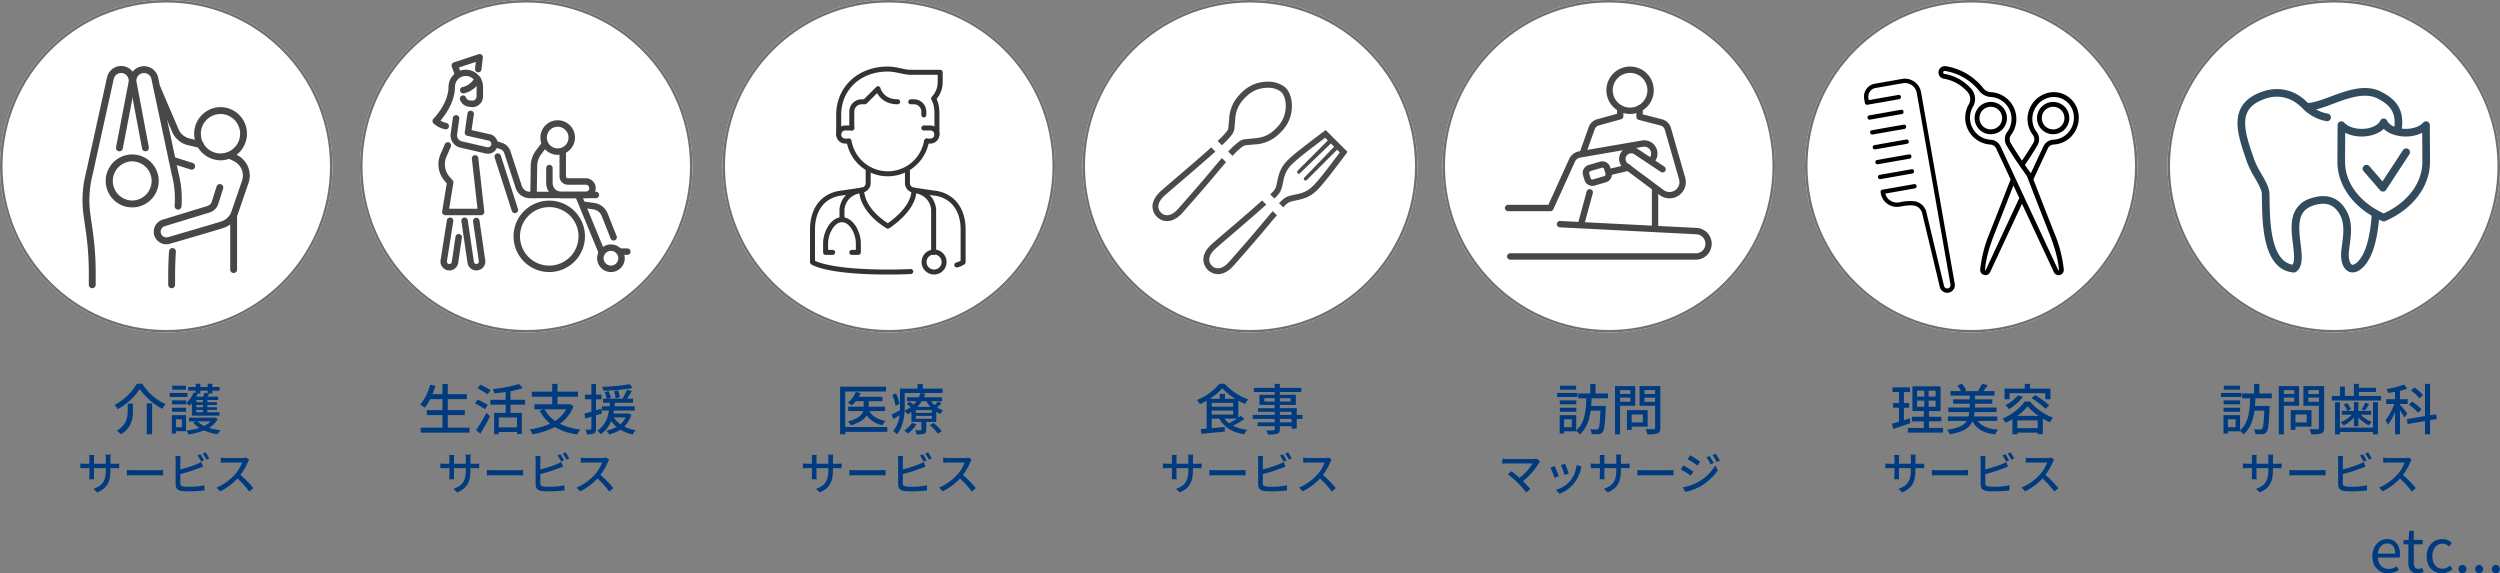 <svg xmlns="http://www.w3.org/2000/svg" width="1000" height="229.312" viewBox="0 0 1000 229.312">
  <rect x="0" y="0" width="1000" height="229.312" fill="#808080" stroke="none"/>
  <g id="グループ_3862" data-name="グループ 3862" transform="translate(-456 -1369)">
    <path id="パス_14056" data-name="パス 14056" d="M-31.9-.924v-5.06h6.842V-7.942H-31.9v-4.4h7.656v-2H-31.9v-4.092h-2.112v4.092h-3.982c.418-1.056.814-2.178,1.144-3.3l-2.112-.484a18.993,18.993,0,0,1-3.982,7.964,13.1,13.1,0,0,1,1.87,1.232,18.994,18.994,0,0,0,2.178-3.41h4.884v4.4h-6.27v1.958h6.27v5.06h-8.712v1.98h19.536V-.924Zm17.16-15a45.824,45.824,0,0,0-4.092-2.222L-19.976-16.7c1.3.726,3.124,1.782,4.026,2.42Zm-1.122,5.9c-.924-.594-2.794-1.562-4.048-2.178l-1.122,1.518c1.32.682,3.146,1.738,4.048,2.354ZM-18.876,1.452c1.3-2.046,2.772-4.686,3.894-6.952l-1.474-1.364A65.246,65.246,0,0,1-20.592.088ZM-4.2-1.056h-7.282v-3.96H-4.2ZM-.968-10.12v-1.958H-6.8v-3.454a29.4,29.4,0,0,0,4.95-1.276l-1.606-1.584a50.12,50.12,0,0,1-10.45,2,7.225,7.225,0,0,1,.594,1.716c1.452-.11,3.036-.286,4.576-.528v3.124H-14.85v1.958h6.116v3.256h-4.62v8.58h1.87V.792H-4.2v.814h1.936v-8.47H-6.8V-10.12ZM15.466-8.272a13.019,13.019,0,0,1-4.422,4.664,12.841,12.841,0,0,1-4.18-4.664Zm1.518-2.112-.352.088H11.99V-13.31H20.2v-2.024H11.99v-3.124H9.878v3.124H1.738v2.024h8.14V-10.3H2.75v2.024H6.424l-1.518.528A15.924,15.924,0,0,0,9.064-2.53,29.532,29.532,0,0,1,.858-.242,7.454,7.454,0,0,1,2,1.716,29.61,29.61,0,0,0,10.934-1.21a23.9,23.9,0,0,0,8.91,2.992,9.6,9.6,0,0,1,1.3-1.98,24.554,24.554,0,0,1-8.184-2.288,15.386,15.386,0,0,0,5.456-7.04Zm23.892-7.942a77.142,77.142,0,0,1-11,1.056,6.683,6.683,0,0,1,.462,1.562,71.733,71.733,0,0,0,11.682-1.1Zm-3.938,5.258c-.11-.682-.374-1.87-.616-2.772l-1.628.286c.22.924.462,2.156.55,2.882Zm-7.15,6.424L29.5-8.514c-.682.22-1.408.418-2.09.616v-4.378h2.2v-1.892h-2.2v-4.268h-1.87v4.268H22.99v1.892h2.552v4.95c-1.034.286-2,.55-2.772.748l.33,2.024,2.442-.77v4.8c0,.308-.11.374-.4.374-.242.022-1.056.022-1.936,0a6.531,6.531,0,0,1,.55,1.892,6.178,6.178,0,0,0,2.86-.4c.594-.308.792-.858.792-1.87V-5.9ZM39.2-5.038A7.752,7.752,0,0,1,37.158-2.31,9.351,9.351,0,0,1,34.54-5.038Zm1.188-1.584-.352.044h-5.7c.066-.418.154-.792.22-1.21h8.316V-9.482H34.8c.066-.484.11-.946.154-1.43h7.26V-12.54h-2.4c.638-.9,1.32-2,1.936-3.014l-1.936-.594a20.744,20.744,0,0,1-1.848,3.608H32.186l1.254-.44a18.458,18.458,0,0,0-1.034-2.574l-1.562.418a20.453,20.453,0,0,1,.9,2.6H30.228v1.628h2.75c-.044.462-.088.924-.132,1.43h-3.08v1.694H32.6C32.1-4.752,30.932-1.628,27.9.242a5.233,5.233,0,0,1,1.342,1.452,11.052,11.052,0,0,0,4.2-5.28A13.123,13.123,0,0,0,35.618-1.21,15.416,15.416,0,0,1,31.57.242a7.09,7.09,0,0,1,1.122,1.54A15.492,15.492,0,0,0,37.18-.11a15.6,15.6,0,0,0,4.884,1.892A8.2,8.2,0,0,1,43.318.066a15.437,15.437,0,0,1-4.6-1.452A10.757,10.757,0,0,0,41.514-6.16Z" transform="translate(667 1541)" fill="#003b80"/>
    <path id="パス_14055" data-name="パス 14055" d="M-11.088-16.39A25.464,25.464,0,0,0-2.046-8.47a12,12,0,0,1,1.32-1.87A21.462,21.462,0,0,1-10.1-18.5h-2.178a21.947,21.947,0,0,1-8.932,8.47,7.61,7.61,0,0,1,1.276,1.694A24.941,24.941,0,0,0-11.088-16.39Zm2.794,5.72V1.716H-6.16V-10.67Zm-7.634.11v2.838c0,2.618-.418,5.7-4.378,8.008a7.639,7.639,0,0,1,1.672,1.452c4.334-2.6,4.8-6.314,4.8-9.416V-10.56Zm23.32-7.172H1.914v1.606H7.392Zm.616,2.9H.88V-13.2H8.008ZM5.764-4.29v3.168h-2.4V-4.29Zm1.65-1.65H1.738V1.452H3.366V.484H7.414ZM1.782-7.3H7.436V-8.91H1.782Zm0-4.532v1.584H7.436v-1.584ZM16.06-15.73v1.012l-1.254-.22a12.094,12.094,0,0,1-.638,1.606h-2.64c.22-.418.418-.836.616-1.254h.968V-15.73Zm-1.87,4.6H11.55v-.858h2.64Zm0,2H11.55v-.88h2.64Zm0,2.024H11.55V-8.03h2.64ZM9.746-5.764H20.79V-7.106H15.972V-8.03h3.806v-1.1H15.972v-.88h3.806v-1.122H15.972v-.858h4.29v-1.342H15.994c.22-.374.44-.814.66-1.254H17.93V-15.73h2.9V-17.2h-2.9V-18.48H16.06V-17.2H13.112V-18.48H11.286V-17.2H8.294v1.474h2.992v.9l-.792-.2A11.508,11.508,0,0,1,7.436-10.78,8.227,8.227,0,0,1,8.778-9.7a10.941,10.941,0,0,0,.968-1.034ZM17.27-3.432a9.9,9.9,0,0,1-2.6,1.8,9.035,9.035,0,0,1-2.6-1.8Zm1.672-1.584-.33.066H8.624v1.518h2.794l-1.166.462A10.638,10.638,0,0,0,12.716-.836,25.416,25.416,0,0,1,7.568.22,5.934,5.934,0,0,1,8.4,1.782a27.289,27.289,0,0,0,6.2-1.606,20.961,20.961,0,0,0,5.456,1.54A6.8,6.8,0,0,1,21.23.11a26.12,26.12,0,0,1-4.6-.968A9.809,9.809,0,0,0,20.13-4.4Z" transform="translate(523 1541)" fill="#003b80"/>
    <path id="パス_14058" data-name="パス 14058" d="M-1.078-1.21h-16.83V-15.378H-1.584v-1.958h-18.37V1.716h2.046V.748h16.83Zm-.946-6.358v-1.76h-6.49v-2.2h5.5v-1.76h-9.438a11.06,11.06,0,0,0,.7-1.452l-1.936-.484A10.138,10.138,0,0,1-16.9-10.912,13.14,13.14,0,0,1-15.18-9.878a12.389,12.389,0,0,0,1.54-1.65h3.1v2.2h-6.2v1.76h5.984c-.462,1.54-1.936,3.08-6.116,4.18A7.427,7.427,0,0,1-15.6-1.87c3.542-1.056,5.39-2.486,6.292-4A9.7,9.7,0,0,0-3.014-1.936,6.724,6.724,0,0,1-1.8-3.652c-3.08-.506-5.3-1.826-6.446-3.916Zm5.852-2.838A16.66,16.66,0,0,0,2.42-14.63l-1.5.616a18.288,18.288,0,0,1,1.3,4.334Zm4.95,7.568A9.826,9.826,0,0,1,5.654.2a8.339,8.339,0,0,1,1.518,1.21,12.8,12.8,0,0,0,3.454-3.74ZM15.906-2A18.541,18.541,0,0,1,19.074,1.43l1.65-.88a21.927,21.927,0,0,0-3.256-3.366Zm.836-4.862h-6.4V-7.986h6.4Zm0,2.354h-6.4V-5.654h6.4Zm-2.222-7a12.256,12.256,0,0,0,1.65,2.244H11a13.355,13.355,0,0,0,1.694-2.244Zm4.8.066A13.966,13.966,0,0,1,17.8-9.988a9.944,9.944,0,0,1-1.386-1.518h4.4V-13.09H13.53a13.553,13.553,0,0,0,.572-1.474l-1.914-.242a9.165,9.165,0,0,1-.66,1.716H6.776v1.584H10.56a10.975,10.975,0,0,1-1.166,1.364c-.506-.4-1.1-.836-1.584-1.166l-1.078.924A19.241,19.241,0,0,1,8.25-9.174,12.251,12.251,0,0,1,5.852-7.7c.022-.638.044-1.254.044-1.826v-5.28H21.032v-1.76h-7.9v-1.892H11v1.892H3.982v7.04c0,.528,0,1.078-.022,1.65C2.684-7.216,1.518-6.6.66-6.226L1.3-4.4c.814-.44,1.65-.946,2.486-1.474A11.076,11.076,0,0,1,1.276.374,8.484,8.484,0,0,1,2.728,1.738C4.95-.748,5.654-4.422,5.83-7.546A4.825,4.825,0,0,1,6.974-6.27,16.227,16.227,0,0,0,8.58-7.216v4h3.96V-.2c0,.242-.088.308-.374.308-.286.022-1.21.022-2.156,0a6.262,6.262,0,0,1,.638,1.65,9.156,9.156,0,0,0,3.014-.286c.66-.264.836-.7.836-1.606v-3.08h4.026V-7.26a9.334,9.334,0,0,0,1.584.88,6.761,6.761,0,0,1,1.166-1.452,10.326,10.326,0,0,1-2.42-1.3,11.446,11.446,0,0,0,1.694-1.43Z" transform="translate(812 1541)" fill="#003b80"/>
    <path id="パス_14060" data-name="パス 14060" d="M-5.214-4.554A36.481,36.481,0,0,1-8.4-2.684a9.182,9.182,0,0,1-1.826-1.87Zm-10.1-3.234h8.58V-6.16h-8.58Zm0-3.058h8.58v1.518h-8.58Zm5.3-1.628v-1.98H-12.1v1.98h-3.982A22.529,22.529,0,0,0-11.088-16.7a24.314,24.314,0,0,0,5.214,4.224Zm6.292,6.842c-.286.22-.594.462-.946.7v-6.82c.9.506,1.8.968,2.662,1.342A14.358,14.358,0,0,1-.726-12.232a23.876,23.876,0,0,1-9.438-6.27H-12.21a23,23,0,0,1-9.02,6.512,8.7,8.7,0,0,1,1.188,1.672A28.565,28.565,0,0,0-17.336-11.7V-.55c-.88.066-1.672.132-2.376.176l.286,1.892c2.486-.22,6.006-.55,9.35-.9L-10.1-1.21c-1.76.176-3.564.33-5.214.484V-4.554H-12.3C-10.384-1.078-7.04.924-2.31,1.738A6.776,6.776,0,0,1-1.078-.044,18.02,18.02,0,0,1-6.82-1.694,40.427,40.427,0,0,0-2.2-4.422Zm20.35,2.574H11.946V-4.422h4.686ZM11.946-7.282h4.686v1.254H11.946ZM5.742-11.4v-1.32H9.878v1.32Zm10.538-1.32v1.32H11.946v-1.32Zm4.708,6.688H18.7V-8.734H11.946v-1.3h6.4V-14.08h-6.4V-15.2h8.58v-1.65h-8.58v-1.606H9.878v1.606H1.54v1.65H9.878v1.122H3.784v4.048H9.878v1.3H3.212v1.452H9.878v1.254h-8.8v1.606h8.8v1.364H3.014v1.54H9.878V-.352c0,.374-.132.484-.528.506C9,.176,7.678.176,6.468.132a6.32,6.32,0,0,1,.7,1.65,12.956,12.956,0,0,0,3.74-.286c.748-.286,1.034-.748,1.034-1.87V-1.518h4.686v.946H18.7v-3.85h2.288Z" transform="translate(956 1541)" fill="#003b80"/>
    <path id="パス_14062" data-name="パス 14062" d="M-13.552-17.732H-20v1.606h6.446Zm.594,2.9H-21.12V-13.2h8.162Zm-.528,2.992h-6.6v1.584h6.6Zm-6.6,4.532h6.6V-8.91h-6.6Zm4.8,6.182h-3.08V-4.29h3.08ZM-.814-12.672v-1.936H-5.786v-3.828H-7.9v3.828h-4.774v1.936H-9.46C-9.614-7.92-9.988-2.838-13.508.11V-5.94H-20.13V1.452h1.76V.528h4.862V.352A5.5,5.5,0,0,1-12.144,1.76C-9.372-.55-8.25-4-7.744-7.744h3.938c-.2,4.862-.44,6.776-.88,7.26A.872.872,0,0,1-5.478-.2c-.44,0-1.408-.022-2.464-.11A5.194,5.194,0,0,1-7.326,1.65a18.866,18.866,0,0,0,2.794-.022A2.032,2.032,0,0,0-2.926.814c.682-.792.946-3.19,1.21-9.57.022-.264.022-.88.022-.88H-7.546c.088-1.012.132-2.024.176-3.036ZM8.162-15.95v1.54H4.026v-1.54ZM4.026-11.308v-1.65H8.162v1.65ZM10.1-9.7v-7.876H2V1.738H4.026V-9.7Zm3.058,3.476v3.19H8.668v-3.19ZM15.07-1.342v-6.6H6.776V-.066H8.668V-1.342Zm-1.276-9.944v-1.672H18.04v1.672Zm4.246-4.686v1.562H13.794v-1.562Zm2.09-1.606H11.836v7.9h6.2v8.8c0,.4-.11.528-.528.55-.44,0-1.87.022-3.256-.044a7.107,7.107,0,0,1,.7,2.09,12.641,12.641,0,0,0,4.092-.352c.792-.352,1.078-.99,1.078-2.222Z" transform="translate(1100 1541)" fill="#003b80"/>
    <path id="パス_14064" data-name="パス 14064" d="M-25.146-4.686c-.748.264-1.54.506-2.288.748V-8.91h2.09V-10.8h-2.09V-15.18h2.442v-1.892h-7v1.892h2.6V-10.8h-2.376V-8.91h2.376v5.588c-1.056.33-2.024.594-2.816.814l.484,2.09c1.98-.638,4.532-1.5,6.93-2.332Zm2.97-7.04h2.882v2.42h-2.882Zm0-4h2.882v2.376h-2.882Zm7.436,2.376h-2.816V-15.73h2.816Zm0,4.048h-2.816v-2.42h2.816Zm-2.64,8.47V-3.454H-12.5V-5.3H-17.38V-7.568h4.6v-9.9H-24.046v9.9h4.576V-5.3h-4.774v1.848h4.774V-.836h-6.38v1.87h14.058V-.836ZM9.9-3.63V-5.412H.572c.11-.55.2-1.144.286-1.76h8.8V-9H1.012v-1.518H7.9v-1.76H1.012V-13.75H8.8v-1.826H4.312a18.952,18.952,0,0,0,1.76-2.332l-2.156-.616A16.548,16.548,0,0,1,2.2-15.8l.726.22H-3.1l.594-.264A8.43,8.43,0,0,0-4.29-18.5l-1.782.726a9.916,9.916,0,0,1,1.43,2.2H-8.8v1.826h7.7v1.474H-7.744v1.76H-1.1V-9H-9.68v1.826H-1.3c-.088.638-.176,1.21-.308,1.76H-9.834V-3.63H-2.31C-3.366-1.87-5.522-.748-10.164-.11A6.08,6.08,0,0,1-9.13,1.716C-3.542.814-1.144-.88-.022-3.52,1.628-.374,4.4,1.188,9.042,1.76A7.562,7.562,0,0,1,10.274-.132c-4-.33-6.666-1.386-8.162-3.5Zm4.928-11.088H29.106v2.42h2.068v-4.268H22.99v-1.892H20.9v1.892H12.826V-12.3h2Zm8.8,1.958a31.953,31.953,0,0,1,5.544,4.29L30.69-9.856a33.061,33.061,0,0,0-5.61-4.092Zm-5.412-1.166a14.8,14.8,0,0,1-5.082,3.96,10.99,10.99,0,0,1,1.43,1.628,19.661,19.661,0,0,0,5.61-4.928ZM17.93-5.654a20.054,20.054,0,0,0,4.114-3.828,22.621,22.621,0,0,0,4.378,3.828Zm.022,4.906v-3.1H26.07v3.1ZM20.922-11.4a22.152,22.152,0,0,1-8.866,6.82A8.452,8.452,0,0,1,13.222-2.86c.924-.44,1.87-.946,2.75-1.474V1.738h1.98V1.056H26.07v.616h2.068V-4.554a29.382,29.382,0,0,0,2.816,1.5,10.42,10.42,0,0,1,1.276-1.87A22.37,22.37,0,0,1,22.99-11.4Z" transform="translate(1245 1541)" fill="#003b80"/>
    <path id="パス_14066" data-name="パス 14066" d="M-38.027-17.732h-6.446v1.606h6.446Zm.594,2.9h-8.162V-13.2h8.162Zm-.528,2.992h-6.6v1.584h6.6Zm-6.6,4.532h6.6V-8.91h-6.6Zm4.8,6.182h-3.08V-4.29h3.08Zm14.476-11.55v-1.936h-4.972v-3.828h-2.112v3.828h-4.774v1.936h3.212C-34.089-7.92-34.463-2.838-37.983.11V-5.94H-44.6V1.452h1.76V.528h4.862V.352A5.5,5.5,0,0,1-36.619,1.76c2.772-2.31,3.894-5.764,4.4-9.5h3.938c-.2,4.862-.44,6.776-.88,7.26a.872.872,0,0,1-.792.286c-.44,0-1.408-.022-2.464-.11A5.194,5.194,0,0,1-31.8,1.65a18.866,18.866,0,0,0,2.794-.022A2.032,2.032,0,0,0-27.4.814c.682-.792.946-3.19,1.21-9.57.022-.264.022-.88.022-.88h-5.852c.088-1.012.132-2.024.176-3.036Zm8.976-3.278v1.54h-4.136v-1.54Zm-4.136,4.642v-1.65h4.136v1.65ZM-14.377-9.7v-7.876h-8.1V1.738h2.024V-9.7Zm3.058,3.476v3.19h-4.488v-3.19ZM-9.4-1.342v-6.6H-17.7V-.066h1.892V-1.342Zm-1.276-9.944v-1.672h4.246v1.672Zm4.246-4.686v1.562h-4.246v-1.562Zm2.09-1.606h-8.294v7.9h6.2v8.8c0,.4-.11.528-.528.55-.44,0-1.87.022-3.256-.044a7.107,7.107,0,0,1,.7,2.09,12.641,12.641,0,0,0,4.092-.352c.792-.352,1.078-.99,1.078-2.222ZM15.191-.968H1.969V-11.11H.011V1.76H1.969V.792H15.191V1.76h1.98V-11.11h-1.98ZM7.579-1.5h1.76V-5.038a14.589,14.589,0,0,0,4.18,3.19,8.807,8.807,0,0,1,1.188-1.364,12.769,12.769,0,0,1-4.422-2.9h4.18v-1.54H9.339v-3.5H7.579v3.5H2.739v1.54h4A13.123,13.123,0,0,1,2.255-3.1a8.476,8.476,0,0,1,1.166,1.32,13.5,13.5,0,0,0,4.158-3.19ZM3.443-10.252a11.362,11.362,0,0,1,1.5,2.574l1.474-.66A9.5,9.5,0,0,0,4.807-10.78Zm8.646-.66a17.281,17.281,0,0,1-1.452,2.64l1.32.484A25.691,25.691,0,0,0,13.7-10.406Zm-2.53-2.706V-15.2h6.864v-1.672H9.559v-1.584h-2v4.84H3.949v-3.74H1.991v3.74H-1.287v1.826H18.425v-1.826Zm25.652-.352a18.132,18.132,0,0,0-3.5-3.058l-1.342,1.166a17.9,17.9,0,0,1,3.41,3.19Zm-.594,5.742a20.688,20.688,0,0,0-3.762-3.124l-1.3,1.188a18.941,18.941,0,0,1,3.674,3.278ZM28.941-6.6c-.418-.572-2.288-2.816-2.948-3.5v-.308h3.08V-12.32h-3.08v-3.366a20.777,20.777,0,0,0,2.838-.836l-1.166-1.672a33,33,0,0,1-7,1.782,6.234,6.234,0,0,1,.572,1.584c.88-.132,1.826-.264,2.772-.44v2.948h-3.52v1.914h3.234a21.881,21.881,0,0,1-3.52,6.446,12.918,12.918,0,0,1,.99,1.892,21.355,21.355,0,0,0,2.816-5.126v8.91h1.98V-7.9a30.265,30.265,0,0,1,1.716,2.9ZM40.733-4.378l-.308-1.914-2.4.4V-18.458H36V-5.566l-7.238,1.21L29.073-2.4,36-3.564v5.28h2.024V-3.916Z" transform="translate(1390 1541)" fill="#003b80"/>
    <g id="楕円形_10" data-name="楕円形 10" transform="translate(456 1369)" fill="#fff" stroke="#707070" stroke-width="1">
      <circle cx="66.5" cy="66.5" r="66.5" stroke="none"/>
      <circle cx="66.5" cy="66.5" r="66" fill="none"/>
    </g>
    <g id="楕円形_15" data-name="楕円形 15" transform="translate(889 1369)" fill="#fff" stroke="#707070" stroke-width="1">
      <ellipse cx="67" cy="66.5" rx="67" ry="66.5" stroke="none"/>
      <ellipse cx="67" cy="66.5" rx="66.5" ry="66" fill="none"/>
    </g>
    <g id="楕円形_11" data-name="楕円形 11" transform="translate(600 1369)" fill="#fff" stroke="#707070" stroke-width="1">
      <circle cx="66.5" cy="66.5" r="66.5" stroke="none"/>
      <circle cx="66.5" cy="66.5" r="66" fill="none"/>
    </g>
    <g id="楕円形_14" data-name="楕円形 14" transform="translate(1033 1369)" fill="#fff" stroke="#707070" stroke-width="1">
      <circle cx="66.5" cy="66.5" r="66.5" stroke="none"/>
      <circle cx="66.5" cy="66.5" r="66" fill="none"/>
    </g>
    <g id="楕円形_12" data-name="楕円形 12" transform="translate(745 1369)" fill="#fff" stroke="#707070" stroke-width="1">
      <circle cx="66.5" cy="66.5" r="66.5" stroke="none"/>
      <circle cx="66.5" cy="66.5" r="66" fill="none"/>
    </g>
    <g id="楕円形_13" data-name="楕円形 13" transform="translate(1178 1369)" fill="#fff" stroke="#707070" stroke-width="1">
      <circle cx="66.5" cy="66.5" r="66.5" stroke="none"/>
      <circle cx="66.5" cy="66.5" r="66" fill="none"/>
    </g>
    <g id="楕円形_16" data-name="楕円形 16" transform="translate(1323 1369)" fill="#fff" stroke="#707070" stroke-width="1">
      <circle cx="66.5" cy="66.5" r="66.5" stroke="none"/>
      <circle cx="66.5" cy="66.5" r="66" fill="none"/>
    </g>
    <g id="doctor" transform="translate(495 1016.313)">
      <path id="パス_9350" data-name="パス 9350" d="M299.239,398.308h-2.619a2.619,2.619,0,1,0,0,5.239h1.31" transform="translate(2.477 5.574)" fill="none" stroke="#333" stroke-linecap="round" stroke-linejoin="round" stroke-width="2"/>
      <path id="パス_9351" data-name="パス 9351" d="M321.31,403.547h1.31a2.619,2.619,0,0,0,0-5.239H320" transform="translate(10.528 5.574)" fill="none" stroke="#333" stroke-linecap="round" stroke-linejoin="round" stroke-width="2"/>
      <path id="パス_9352" data-name="パス 9352" d="M297.166,402.317a15.719,15.719,0,0,0,31-.039" transform="translate(3.458 6.803)" fill="none" stroke="#333" stroke-linecap="round" stroke-linejoin="round" stroke-width="2"/>
      <path id="パス_9353" data-name="パス 9353" d="M298,402.024v-6.548a3.93,3.93,0,0,1,3.929-3.929h1.31l5.239-5.239s1.31,5.239,7.858,5.239" transform="translate(3.716 1.858)" fill="none" stroke="#333" stroke-linecap="round" stroke-linejoin="round" stroke-width="2"/>
      <path id="パス_9354" data-name="パス 9354" d="M321.239,395.547v-1.31a3.93,3.93,0,0,0-3.929-3.929H316" transform="translate(9.29 3.097)" fill="none" stroke="#333" stroke-linecap="round" stroke-linejoin="round" stroke-width="2"/>
      <path id="パス_9355" data-name="パス 9355" d="M333.29,406.5v-6.548c0-2.618.179-4.978-1.31-7.858a9.534,9.534,0,0,0,2.619-6.548v-3.929H322.812c-2.619,0-5.883-1.31-9.168-1.31-11.575,0-19.645,7.858-19.645,18.335V406.5" transform="translate(2.477)" fill="none" stroke="#333" stroke-linecap="round" stroke-linejoin="round" stroke-width="2"/>
      <path id="パス_9356" data-name="パス 9356" d="M301,417.308s-.5,7.545,10.477,14.406c0,0,10.477-6.548,10.477-14.406" transform="translate(4.644 11.457)" fill="none" stroke="#333" stroke-linecap="round" stroke-linejoin="round" stroke-width="2"/>
      <path id="パス_9357" data-name="パス 9357" d="M302.858,417.308C295,418.618,295,425.166,295,425.166v3.929" transform="translate(2.787 11.457)" fill="none" stroke="#333" stroke-linecap="round" stroke-linejoin="round" stroke-width="2"/>
      <path id="パス_9358" data-name="パス 9358" d="M300.477,439.4H303.1v-3.742c0-4.118-2.807-9.355-6.548-9.355h0c-3.742,0-6.548,5.237-6.548,9.355V439.4h2.807" transform="translate(1.239 14.244)" fill="none" stroke="#333" stroke-linecap="round" stroke-linejoin="round" stroke-width="2"/>
      <circle id="楕円形_9" data-name="楕円形 9" cx="4.015" cy="4.015" r="4.015" transform="translate(330.615 453.476)" fill="none" stroke="#333" stroke-linecap="round" stroke-linejoin="round" stroke-width="2"/>
      <path id="パス_9359" data-name="パス 9359" d="M325.3,451.7c-2.712.128-5.759.2-9.174.2h0c-24.882,0-30.122-3.929-30.122-3.929v-13.1c0-7.858,3.929-13.1,10.477-14.406l9.168-1.31a2.887,2.887,0,0,0,2.619-2.619v-5.239" transform="translate(0 9.599)" fill="none" stroke="#333" stroke-linecap="round" stroke-linejoin="round" stroke-width="2"/>
      <path id="パス_9360" data-name="パス 9360" d="M315,411.308v5.239a2.886,2.886,0,0,0,2.619,2.619l9.168,1.31c6.548,1.31,10.477,6.548,10.477,14.406v13.1a9.821,9.821,0,0,1-2.525,1.1" transform="translate(8.98 9.599)" fill="none" stroke="#333" stroke-linecap="round" stroke-linejoin="round" stroke-width="2"/>
      <path id="パス_9361" data-name="パス 9361" d="M317,417.308c7.858,1.31,7.858,7.858,7.858,7.858v17.026" transform="translate(9.599 11.457)" fill="none" stroke="#333" stroke-linecap="round" stroke-linejoin="round" stroke-width="2"/>
    </g>
    <g id="グループ_2796" data-name="グループ 2796" transform="translate(373.725 -926.254)">
      <g id="グループ_2795" data-name="グループ 2795" transform="translate(279.03 2343.359)">
        <path id="パス_9387" data-name="パス 9387" d="M512.447,2484.259a6.917,6.917,0,1,1,6.917-6.917A6.924,6.924,0,0,1,512.447,2484.259Zm0-11.246a4.33,4.33,0,1,0,4.33,4.33A4.334,4.334,0,0,0,512.447,2473.012Z" transform="translate(-486.122 -2470.425)" fill="#474747"/>
        <path id="パス_9388" data-name="パス 9388" d="M457.515,2685.383A14.283,14.283,0,1,1,471.8,2671.1,14.3,14.3,0,0,1,457.515,2685.383Zm0-25.979a11.7,11.7,0,1,0,11.7,11.7A11.709,11.709,0,0,0,457.515,2659.4Z" transform="translate(-434.569 -2624.669)" fill="#474747"/>
        <path id="パス_9389" data-name="パス 9389" d="M642.63,2769.417a5.525,5.525,0,1,1,5.525-5.525A5.531,5.531,0,0,1,642.63,2769.417Zm0-8.463a2.938,2.938,0,1,0,2.938,2.938A2.941,2.941,0,0,0,642.63,2760.953Z" transform="translate(-595.003 -2708.702)" fill="#474747"/>
        <path id="パス_9390" data-name="パス 9390" d="M434.566,2540.934H407.939a5.934,5.934,0,0,1-5.389-3.962l-.014-.042-4.568-13.975a2.633,2.633,0,0,0-1.672-1.676l-2.4-.793a1.294,1.294,0,0,1,.811-2.457l2.4.793a5.232,5.232,0,0,1,3.32,3.33l4.561,13.952a3.353,3.353,0,0,0,2.952,2.242h26.627a1.294,1.294,0,1,1,0,2.587Z" transform="translate(-393.003 -2509.765)" fill="#474747"/>
        <path id="パス_9391" data-name="パス 9391" d="M686.071,2770.237h-3.04a1.294,1.294,0,1,1,0-2.587h3.04a1.294,1.294,0,1,1,0,2.587Z" transform="translate(-631.937 -2716.385)" fill="#474747"/>
        <path id="パス_9392" data-name="パス 9392" d="M596.217,2661.408a1.294,1.294,0,0,1-1.2-.8l-9.34-22.683a1.294,1.294,0,0,1,2.392-.985l9.34,22.683a1.294,1.294,0,0,1-1.2,1.786Z" transform="translate(-552.366 -2607.555)" fill="#474747"/>
        <path id="パス_9393" data-name="パス 9393" d="M483.375,2541.407h-.019a1.294,1.294,0,0,1-1.274-1.312l.171-11.594a10.578,10.578,0,0,1,2.128-6.224l2.418-3.224a1.294,1.294,0,1,1,2.07,1.552l-2.418,3.224a8.007,8.007,0,0,0-1.61,4.711l-.171,11.592A1.293,1.293,0,0,1,483.375,2541.407Z" transform="translate(-466.717 -2510.238)" fill="#474747"/>
        <path id="パス_9394" data-name="パス 9394" d="M534.747,2555.485h-9.8a6.047,6.047,0,0,1-6.04-6.041v-5.963a1.294,1.294,0,1,1,2.587,0v5.963a3.457,3.457,0,0,0,3.453,3.454h9.8a1.4,1.4,0,0,0,0-2.8h-7.171a3.346,3.346,0,0,1-3.342-3.343v-9.912a1.294,1.294,0,1,1,2.587,0v9.912a.756.756,0,0,0,.755.755h7.171a3.988,3.988,0,1,1,0,7.976Z" transform="translate(-497.191 -2524.316)" fill="#474747"/>
        <path id="パス_9395" data-name="パス 9395" d="M610.045,2674.265a1.294,1.294,0,0,1-1.2-.817l-3.591-9.05a4.218,4.218,0,0,0-3.327-2.608l-4.365-.61a1.294,1.294,0,1,1,.358-2.562l4.365.61a6.812,6.812,0,0,1,5.373,4.214l3.592,9.052a1.294,1.294,0,0,1-1.2,1.771Z" transform="translate(-561.356 -2626.149)" fill="#474747"/>
      </g>
      <path id="パス_9396" data-name="パス 9396" d="M312.1,2465.273a3.915,3.915,0,0,1-.883-.1l-10.137-2.336a5.083,5.083,0,0,1-3.868-5.7l.86-6.152a1.294,1.294,0,1,1,2.562.358l-.861,6.161,0,.02a2.485,2.485,0,0,0,1.891,2.793l10.137,2.336a1.351,1.351,0,0,0,1.647-1.172,1.351,1.351,0,0,0-1.046-1.462l-8.573-1.932a1.294,1.294,0,0,1-1-1.448l1.09-7.513a1.294,1.294,0,0,1,2.56.372l-.918,6.329,7.405,1.669a3.938,3.938,0,0,1-.867,7.78Z" transform="translate(-34.655 -108.522)" fill="#474747"/>
      <path id="パス_9397" data-name="パス 9397" d="M286.059,2550.385h-14.3a1.293,1.293,0,0,1-1.277-1.5l1.837-11.237-.84-.963a10.174,10.174,0,0,1-1.658-10.706l1.762-4.047a1.294,1.294,0,0,1,2.372,1.033l-1.762,4.046a7.576,7.576,0,0,0,1.234,7.972l1.241,1.421a1.3,1.3,0,0,1,.3,1.06L273.28,2547.8h11.333l-2.245-20.029a1.294,1.294,0,0,1,2.571-.289l2.406,21.467a1.293,1.293,0,0,1-1.285,1.438Z" transform="translate(-11.345 -169.045)" fill="#474747"/>
      <path id="パス_9398" data-name="パス 9398" d="M328.2,2717.316h-.036a3.552,3.552,0,0,1-3.525-3.014l-2.456-16.635a1.294,1.294,0,1,1,2.559-.378l2.455,16.623a.974.974,0,0,0,.968.817h.036a.982.982,0,0,0,.97-1.133l-2.318-15.932a1.294,1.294,0,0,1,2.56-.373l2.316,15.92a3.568,3.568,0,0,1-3.528,4.1Z" transform="translate(-55.354 -313.886)" fill="#474747"/>
      <path id="パス_9399" data-name="パス 9399" d="M277.3,2717.316a3.569,3.569,0,0,1-3.518-4.166l2.519-15.875a1.294,1.294,0,1,1,2.555.406l-2.521,15.889a.982.982,0,1,0,1.935.331l1.48-10.087a1.294,1.294,0,0,1,2.56.375l-1.482,10.1A3.556,3.556,0,0,1,277.3,2717.316Z" transform="translate(-15.274 -313.886)" fill="#474747"/>
      <path id="パス_9400" data-name="パス 9400" d="M320.376,2374.786a1.294,1.294,0,0,1-.242-2.564c3.129-.6,4.91-3.7,4.928-3.736a1.294,1.294,0,0,1,2.254,1.27c-.1.171-2.4,4.184-6.695,5.007A1.336,1.336,0,0,1,320.376,2374.786Z" transform="translate(-52.803 -42.164)" fill="#474747"/>
      <path id="パス_9401" data-name="パス 9401" d="M260.584,2376.66a1.3,1.3,0,0,1-.26-.026,9.848,9.848,0,0,1-4.671-2.388,1.294,1.294,0,0,1,0-1.832c.059-.059,6.025-6.083,6.025-12.779a6.917,6.917,0,0,1,13.833,0l-.021,3.858a4.282,4.282,0,0,1-4.8,4.244l-.9-.109a4.306,4.306,0,0,1-3.535-2.862,1.294,1.294,0,0,1,2.447-.839,1.7,1.7,0,0,0,1.4,1.133l.9.109a1.695,1.695,0,0,0,1.9-1.682l.021-3.858a4.329,4.329,0,0,0-8.659.007c0,6.023-3.9,11.309-5.79,13.521a7.387,7.387,0,0,0,2.362.943,1.294,1.294,0,0,1-.257,2.561Z" transform="translate(0 -29.662)" fill="#474747"/>
      <path id="パス_9402" data-name="パス 9402" d="M301.86,2325.709a1.294,1.294,0,0,1-1.218-.859l-1.065-2.981a1.293,1.293,0,0,1,.814-1.664l9.938-3.265a1.293,1.293,0,0,1,1.688,1.382l-.568,4.756a1.294,1.294,0,0,1-2.569-.307l.327-2.74-6.749,2.217.618,1.731a1.3,1.3,0,0,1-1.218,1.729Z" transform="translate(-36.598 0)" fill="#474747"/>
      <path id="パス_9403" data-name="パス 9403" d="M407.262,2571.3a1.294,1.294,0,0,1-1.231-.9l-6.852-21.3a1.294,1.294,0,1,1,2.463-.792l6.852,21.3a1.3,1.3,0,0,1-1.232,1.69Z" transform="translate(-119.031 -190.775)" fill="#474747"/>
    </g>
    <g id="グループ_2798" data-name="グループ 2798" transform="translate(-1335.685 480.863)">
      <path id="パス_9404" data-name="パス 9404" d="M1885.939,1128.464h-.039a10.584,10.584,0,0,1,.037-21.169h.039a10.584,10.584,0,0,1-.037,21.169Zm0-18.416a7.832,7.832,0,0,0-.027,15.663h.029a7.832,7.832,0,0,0,.028-15.663Z" transform="translate(-41.37 -157.368)" fill="#474747"/>
      <path id="パス_9405" data-name="パス 9405" d="M2078.274,1025.348h-.04a10.642,10.642,0,0,1,.037-21.283h.04a10.642,10.642,0,0,1-.037,21.283Zm0-18.53a7.888,7.888,0,0,0-7.888,7.86h0a7.889,7.889,0,0,0,7.861,7.917h.029a7.889,7.889,0,0,0,.027-15.777Zm-9.264,7.855h0Z" transform="translate(-198.361 -73.083)" fill="#474747"/>
      <path id="パス_9406" data-name="パス 9406" d="M1984.965,1138.661a5.038,5.038,0,0,1-1.467-9.853l17.955-5.486a2.581,2.581,0,0,0,1.7-1.69l1.938-6.135a1.377,1.377,0,0,1,2.625.829l-1.938,6.135a5.333,5.333,0,0,1-3.522,3.493l-17.955,5.486a2.283,2.283,0,0,0,1.3,4.376c4.517-1.3,16.154-4.688,21.313-6.284a6.34,6.34,0,0,0,4.111-3.987l4.2-12.226a6.391,6.391,0,0,0-2.847-7.7c-.08-.044-.162-.088-.244-.13l-2.327-1.174a1.376,1.376,0,0,1,1.24-2.458l2.326,1.174q.174.088.342.181a9.14,9.14,0,0,1,4.113,11l-4.2,12.226a9.1,9.1,0,0,1-5.9,5.723c-5.178,1.6-16.84,5-21.365,6.3A5.072,5.072,0,0,1,1984.965,1138.661Z" transform="translate(-126.76 -152.807)" fill="#474747"/>
      <g id="グループ_2797" data-name="グループ 2797" transform="translate(1824.685 914.555)">
        <path id="パス_9407" data-name="パス 9407" d="M1828.587,1003.428a1.376,1.376,0,0,1-1.376-1.376V997.4a118.076,118.076,0,0,0-1.162-16.5l-.927-6.545a43.587,43.587,0,0,1,.948-17.055l8.457-38.353c0-.016.007-.032.011-.047a5.791,5.791,0,0,1,11.227,2.847l-4.951,25.745a1.376,1.376,0,1,1-2.7-.52l4.959-25.784c.005-.028.012-.056.019-.083a3.039,3.039,0,0,0-5.879-1.539l-8.456,38.35-.011.047a40.85,40.85,0,0,0-.895,16.006l.927,6.545a120.834,120.834,0,0,1,1.189,16.885v4.649A1.376,1.376,0,0,1,1828.587,1003.428Z" transform="translate(-1824.685 -914.555)" fill="#474747"/>
        <path id="パス_9408" data-name="パス 9408" d="M2012.867,1327.32a1.376,1.376,0,0,1-1.376-1.376v-4.1c0-2.553.139-6.466.33-9.306a1.376,1.376,0,0,1,2.747.185c-.188,2.786-.324,6.622-.324,9.121v4.1A1.376,1.376,0,0,1,2012.867,1327.32Z" transform="translate(-1977.208 -1238.447)" fill="#474747"/>
        <path id="パス_9409" data-name="パス 9409" d="M1946.544,972.129c-.034,0-.068,0-.1,0a1.376,1.376,0,0,1-1.271-1.474,37.677,37.677,0,0,0-1.116-12.424c0-.016-.008-.031-.011-.048l-8.18-38.41a3.039,3.039,0,0,0-5.89,1.5c.006.026.012.053.018.079l4.863,25.82a1.376,1.376,0,0,1-2.705.51l-4.857-25.783a5.792,5.792,0,0,1,11.248-2.769c0,.016.007.032.011.048l8.18,38.413a40.3,40.3,0,0,1,1.185,13.271A1.377,1.377,0,0,1,1946.544,972.129Z" transform="translate(-1908.326 -914.701)" fill="#474747"/>
      </g>
      <path id="パス_9410" data-name="パス 9410" d="M1998.729,980.871a1.369,1.369,0,0,1-.317-.037l-4.583-1.078a9.167,9.167,0,0,1-6.3-5.3l-7.226-16.895a1.377,1.377,0,0,1,2.531-1.083l7.226,16.895a6.4,6.4,0,0,0,4.4,3.7l4.583,1.078a1.377,1.377,0,0,1-.314,2.717Z" transform="translate(-126.964 -33.548)" fill="#474747"/>
      <path id="パス_9411" data-name="パス 9411" d="M2021.994,1117.246a1.374,1.374,0,0,1-.416-.065l-7.75-2.454a1.376,1.376,0,1,1,.831-2.624l7.75,2.454a1.377,1.377,0,0,1-.415,2.689Z" transform="translate(-153.647 -161.241)" fill="#474747"/>
      <path id="パス_9412" data-name="パス 9412" d="M2147.971,1259.04a1.376,1.376,0,0,1-1.376-1.377v-21.207a1.376,1.376,0,1,1,2.753,0v21.207A1.377,1.377,0,0,1,2147.971,1259.04Z" transform="translate(-262.832 -261.701)" fill="#474747"/>
    </g>
    <g id="グループ_2807" data-name="グループ 2807" transform="translate(816.456 1172.401)">
      <path id="パス_9428" data-name="パス 9428" d="M530.441,351.5a6.5,6.5,0,0,1-3.884-1.283L512.233,339.57a4.789,4.789,0,0,1,5.507-7.834l10.591,7.036a1.275,1.275,0,1,1-1.411,2.123l-10.591-7.036a2.24,2.24,0,0,0-2.575,3.664l14.324,10.644a3.964,3.964,0,0,0,6.174-4.276l-5.7-19.847a2.472,2.472,0,0,0-1.751-1.7l-8.662-2.234a1.275,1.275,0,0,1-.956-1.234v-3.351a1.275,1.275,0,1,1,2.549,0v2.363l7.705,1.987A5.031,5.031,0,0,1,531,323.34l5.7,19.847a6.51,6.51,0,0,1-6.261,8.309Z" transform="translate(-223.084 -75.555)" fill="#474747"/>
      <path id="パス_9429" data-name="パス 9429" d="M259.716,425.1h-16.9a1.275,1.275,0,1,1,0-2.549h16.076L267.2,404.24a5.418,5.418,0,0,1,4.019-3.1l24.965-4.294a5.306,5.306,0,0,1,4.655,9.095,1.275,1.275,0,0,1-1.732-1.87,2.756,2.756,0,0,0-2.429-4.723l-.042.008-24.985,4.3a2.871,2.871,0,0,0-2.13,1.645l-8.648,19.057A1.274,1.274,0,0,1,259.716,425.1Z" transform="translate(0 -144.026)" fill="#474747"/>
      <path id="パス_9430" data-name="パス 9430" d="M480.219,458.019a1.275,1.275,0,0,1-.291-2.516l7.691-1.812a1.275,1.275,0,1,1,.585,2.482l-7.691,1.812A1.283,1.283,0,0,1,480.219,458.019Z" transform="translate(-197.052 -191.271)" fill="#474747"/>
      <path id="パス_9431" data-name="パス 9431" d="M415.771,526.141a1.275,1.275,0,0,1-1.231-1.609l3.221-11.872a1.275,1.275,0,1,1,2.461.668L417,525.2A1.275,1.275,0,0,1,415.771,526.141Z" transform="translate(-143.557 -239.466)" fill="#474747"/>
      <path id="パス_9432" data-name="パス 9432" d="M322.091,602.119h-74.2a1.275,1.275,0,1,1,0-2.549h74.2a3.807,3.807,0,0,0,.193-7.61l-54.545-2.772a1.275,1.275,0,1,1,.13-2.546l54.545,2.772a6.357,6.357,0,0,1-.322,12.705Z" transform="translate(-4.209 -301.653)" fill="#474747"/>
      <path id="パス_9433" data-name="パス 9433" d="M418.814,334.511a1.276,1.276,0,0,1-1.2-1.7l3.511-9.844a5.041,5.041,0,0,1,3.265-3.083l.028-.008,8.028-2.216v-2.136a1.275,1.275,0,0,1,2.549,0v3.106a1.275,1.275,0,0,1-.936,1.229l-8.948,2.47a2.474,2.474,0,0,0-1.59,1.505l-3.507,9.833A1.275,1.275,0,0,1,418.814,334.511Z" transform="translate(-146.083 -75.555)" fill="#474747"/>
      <path id="パス_9434" data-name="パス 9434" d="M489.625,242.183a9.482,9.482,0,1,1,9.482-9.482A9.492,9.492,0,0,1,489.625,242.183Zm0-16.414a6.932,6.932,0,1,0,6.932,6.932A6.94,6.94,0,0,0,489.625,225.769Z" transform="translate(-198.046 0)" fill="#474747"/>
      <path id="パス_9435" data-name="パス 9435" d="M428.3,456.091a3.3,3.3,0,0,1-3.165-2.37l-.56-1.913a3.3,3.3,0,0,1,2.237-4.09l4.536-1.329a3.3,3.3,0,0,1,4.09,2.237l.56,1.913a3.3,3.3,0,0,1-2.237,4.09l-4.536,1.329A3.289,3.289,0,0,1,428.3,456.091Zm3.975-7.286a.75.75,0,0,0-.211.03l-4.536,1.329a.748.748,0,0,0-.507.927l.56,1.913a.747.747,0,0,0,.927.507l4.536-1.329h0a.747.747,0,0,0,.507-.927l-.56-1.913a.747.747,0,0,0-.716-.537Z" transform="translate(-151.809 -185.128)" fill="#474747"/>
      <path id="パス_9436" data-name="パス 9436" d="M588.452,520.972a1.275,1.275,0,0,1-1.275-1.275V503.877a1.275,1.275,0,0,1,2.549,0V519.7A1.275,1.275,0,0,1,588.452,520.972Z" transform="translate(-286.889 -231.898)" fill="#474747"/>
    </g>
    <g id="グループ_2815" data-name="グループ 2815" transform="translate(-364.975 -514.165)">
      <g id="Hair_scissors" data-name="Hair scissors" transform="translate(1596.308 1909.606)">
        <path id="パス_9437" data-name="パス 9437" d="M5909.89,175.69a9.927,9.927,0,0,0-13.068-6.094,10.68,10.68,0,0,0-5.835,5.493,10.547,10.547,0,0,0,1.1,10.91,2.839,2.839,0,0,1,.194,3.171c-1.472,2.519-3.172,5.114-4.541,7.131-1.443-2.126-3.1-4.671-4.541-7.131a2.887,2.887,0,0,1,.222-3.207,10.727,10.727,0,0,0-8.006-17.047,4.279,4.279,0,0,1-3.185-1.636,23.923,23.923,0,0,0-14.964-8.759,2.53,2.53,0,1,0-.794,5,16.281,16.281,0,0,1,9.409,5.2,4.26,4.26,0,0,1,.569,5.1,10.732,10.732,0,0,0,8.648,16.041,2.751,2.751,0,0,1,2.352,1.627l5.734,12.3c-1.269,3.3-4.339,11.253-8.3,21.264a52.075,52.075,0,0,0-3.855,14.8,2.062,2.062,0,0,0,1.554,2.175,2.158,2.158,0,0,0,.544.071,2.057,2.057,0,0,0,1.875-1.209l12.744-27.328,12.744,27.328a2.057,2.057,0,0,0,1.874,1.209,2.152,2.152,0,0,0,.544-.071,2.063,2.063,0,0,0,1.555-2.176,52.08,52.08,0,0,0-3.855-14.8c-3.911-9.874-6.917-17.656-8.3-21.264l5.734-12.3a2.752,2.752,0,0,1,2.353-1.627,10.536,10.536,0,0,0,9.055-6.164A10.677,10.677,0,0,0,5909.89,175.69Zm-36.65,64.372a.153.153,0,0,1-.292-.076c.364-4.908,2.227-10.448,3.725-14.231,3.388-8.555,6.123-15.606,7.642-19.542l2.355,5.051Zm29.284-.077a.132.132,0,0,1-.115.162.131.131,0,0,1-.178-.085l-23.035-49.4a4.679,4.679,0,0,0-4.018-2.741,8.61,8.61,0,0,1-7.389-5.049,8.7,8.7,0,0,1,.321-8.082,6.2,6.2,0,0,0-.843-7.415,18.214,18.214,0,0,0-10.542-5.778.58.58,0,0,1-.416-.265.588.588,0,0,1-.068-.5.6.6,0,0,1,.678-.416,22.013,22.013,0,0,1,13.783,8.049,6.213,6.213,0,0,0,4.623,2.374,8.794,8.794,0,0,1,6.55,13.947,4.813,4.813,0,0,0-.35,5.351c1.731,2.962,3.774,6.037,5.392,8.383l.018.026c1.132,1.64,2.054,2.921,2.511,3.55a3.549,3.549,0,0,1,.452.832c.92,2.4,4.281,11.154,8.9,22.818C5901.513,232.608,5902.322,237.276,5902.524,239.985Zm5.157-57.11a8.609,8.609,0,0,1-7.389,5.049,4.679,4.679,0,0,0-4.018,2.741l-5,10.713c-.084-.14-.172-.278-.269-.41-.4-.549-1.158-1.6-2.1-2.958,1.446-2.112,3.379-5.032,5.035-7.864a4.767,4.767,0,0,0-.328-5.322,8.622,8.622,0,0,1-.879-8.917,8.755,8.755,0,0,1,4.781-4.507,7.993,7.993,0,0,1,10.542,4.916A8.754,8.754,0,0,1,5907.681,182.875Z" transform="translate(-5854.282 -158.481)"/>
        <path id="パス_9438" data-name="パス 9438" d="M6210.491,285.152a6.455,6.455,0,1,0,3.122,8.578A6.412,6.412,0,0,0,6210.491,285.152Zm1.37,7.761a4.526,4.526,0,1,1-2.187-6.009A4.526,4.526,0,0,1,6211.86,292.913Z" transform="translate(-6161.841 -270.207)"/>
        <path id="パス_9439" data-name="パス 9439" d="M5994.344,288.275a6.461,6.461,0,1,0-3.122,8.578A6.413,6.413,0,0,0,5994.344,288.275ZM5990.4,295.1a4.522,4.522,0,1,1,2.187-6.008A4.49,4.49,0,0,1,5990.4,295.1Z" transform="translate(-5967.51 -270.208)"/>
      </g>
      <g id="Comb" transform="matrix(0.819, 0.574, -0.574, 0.819, 1575.23, 1907.786)">
        <g id="グループ_2808" data-name="グループ 2808" transform="translate(0 0)">
          <path id="パス_9440" data-name="パス 9440" d="M71.5,62.148a3.046,3.046,0,0,1-2.024-.766L46.531,41.076c-3.077-1.956-5.236-.159-8.417,3.025l-.182.182a6.555,6.555,0,0,1-9.27,0l-.323-.324a.869.869,0,0,1,0-1.229l9.125-9.125a.869.869,0,1,1,1.229,1.229l-8.5,8.5a4.824,4.824,0,0,0,6.509-.278l.181-.182a18.16,18.16,0,0,1,4.583-3.711,5.8,5.8,0,0,1,6.062.49.844.844,0,0,1,.1.079L70.624,60.08a1.318,1.318,0,0,0,1.806-1.919L17.414,3.145a4.822,4.822,0,0,0-6.811,0L2.76,10.989a3.486,3.486,0,0,0,0,4.933l.574.575,8.51-8.51a.869.869,0,0,1,1.229,1.229L3.948,18.34a.869.869,0,0,1-1.229,0L1.53,17.15a5.226,5.226,0,0,1,0-7.39L9.374,1.917a6.562,6.562,0,0,1,9.269,0L73.658,56.932A3.054,3.054,0,0,1,71.5,62.148Z"/>
        </g>
        <g id="グループ_2809" data-name="グループ 2809" transform="translate(19.545 24.811)">
          <path id="パス_9441" data-name="パス 9441" d="M.869,10.862A.869.869,0,0,1,.254,9.379L9.378.254a.869.869,0,0,1,1.229,1.229L1.483,10.608A.867.867,0,0,1,.869,10.862Z"/>
        </g>
        <g id="グループ_2810" data-name="グループ 2810" transform="translate(23.815 29.081)">
          <path id="パス_9442" data-name="パス 9442" d="M.869,10.862A.869.869,0,0,1,.254,9.379L9.379.255a.869.869,0,0,1,1.229,1.229L1.483,10.608A.867.867,0,0,1,.869,10.862Z"/>
        </g>
        <g id="グループ_2811" data-name="グループ 2811" transform="translate(11.005 16.272)">
          <path id="パス_9443" data-name="パス 9443" d="M.869,10.862A.869.869,0,0,1,.254,9.379L9.379.254a.869.869,0,0,1,1.229,1.229L1.483,10.608A.865.865,0,0,1,.869,10.862Z"/>
        </g>
        <g id="グループ_2812" data-name="グループ 2812" transform="translate(15.275 20.542)">
          <path id="パス_9444" data-name="パス 9444" d="M.869,10.862A.869.869,0,0,1,.254,9.379L9.379.254a.869.869,0,0,1,1.229,1.229L1.483,10.608A.866.866,0,0,1,.869,10.862Z"/>
        </g>
        <g id="グループ_2813" data-name="グループ 2813" transform="translate(6.735 12.002)">
          <path id="パス_9445" data-name="パス 9445" d="M.868,10.862A.869.869,0,0,1,.254,9.379L9.378.255a.869.869,0,0,1,1.229,1.229L1.483,10.608A.867.867,0,0,1,.868,10.862Z"/>
        </g>
      </g>
    </g>
    <g id="グループ_2814" data-name="グループ 2814" transform="translate(1846.561 -2423.955)">
      <path id="パス_9446" data-name="パス 9446" d="M-294.157,3925.165a1.528,1.528,0,0,1-.608-.126c-11.046-4.781-17.908-13.852-17.908-23.673,0-2.451.015-4.945.029-7.356s.029-4.9.029-7.344a1.53,1.53,0,0,1,1-1.436,1.53,1.53,0,0,1,1.693.445c1.276,1.5,4,2.472,6.944,2.472,3.942,0,6.716-1.616,7.418-3.212a1.53,1.53,0,0,1,1.4-.914h0a1.53,1.53,0,0,1,1.4.914c.7,1.6,3.475,3.211,7.418,3.211,2.942,0,5.668-.97,6.944-2.472a1.529,1.529,0,0,1,1.693-.445,1.53,1.53,0,0,1,1,1.436c0,2.446.015,4.936.029,7.344s.029,4.9.029,7.356c0,9.821-6.862,18.892-17.908,23.673A1.527,1.527,0,0,1-294.157,3925.165Zm-15.405-35.446c-.005,1.448-.014,2.893-.023,4.309-.014,2.407-.029,4.9-.029,7.338,0,8.4,5.9,16.247,15.457,20.6,9.551-4.349,15.456-12.191,15.456-20.6,0-2.442-.015-4.931-.029-7.338-.009-1.416-.017-2.861-.023-4.309a14.589,14.589,0,0,1-6.587,1.488c-3.641,0-6.889-1.172-8.818-3.06-1.93,1.888-5.177,3.06-8.818,3.06A14.588,14.588,0,0,1-309.562,3889.719Z" transform="translate(-142.919 -43.649)" fill="#324c5e"/>
      <path id="パス_9447" data-name="パス 9447" d="M-258.378,3955.908a1.531,1.531,0,0,1-1.158-.53l-6.577-7.62a1.53,1.53,0,0,1,.158-2.158,1.529,1.529,0,0,1,2.157.159l5.25,6.082,8.189-12.515a1.53,1.53,0,0,1,2.118-.443A1.53,1.53,0,0,1-247.8,3941l-9.3,14.214a1.53,1.53,0,0,1-1.179.689C-258.31,3955.907-258.344,3955.908-258.378,3955.908Z" transform="translate(-179.013 -86.326)" fill="#324c5e"/>
      <path id="パス_9448" data-name="パス 9448" d="M-336.874,3846.588a1.532,1.532,0,0,1-.239-.019,1.53,1.53,0,0,1-1.274-1.748c.813-5.179-.026-9.3-6.764-12.556-5.085-2.46-11.7.007-17.535,2.184-3.731,1.391-7.254,2.706-10.29,2.772a1.528,1.528,0,0,1-1.563-1.5,1.53,1.53,0,0,1,1.5-1.563c2.518-.055,5.806-1.281,9.287-2.579,6.409-2.391,13.674-5.1,19.936-2.072,7.121,3.446,9.649,8.166,8.454,15.785A1.53,1.53,0,0,1-336.874,3846.588Z" transform="translate(-94.574)" fill="#324c5e"/>
      <path id="パス_9449" data-name="パス 9449" d="M-472.974,3903.381c-.039,0-.078,0-.117,0-5.476-.421-9.2-4.416-11.083-11.875-1.483-5.889-1.567-12.8-1.629-17.841-.007-.6-.014-1.166-.023-1.7-.027-1.623-1.5-4.188-2.921-6.669a37.1,37.1,0,0,1-2.966-5.935l-.234-.681c-2.694-7.817-5.239-15.2-2.306-20.966,1.64-3.224,4.775-5.509,9.584-6.985a16.447,16.447,0,0,1,14.852,2.687,24.324,24.324,0,0,1,2.18,1.885c1.983,1.853,4.034,3.77,8.193,4.532a1.53,1.53,0,0,1,1.229,1.78,1.53,1.53,0,0,1-1.78,1.229,17.766,17.766,0,0,1-9.731-5.306,22.174,22.174,0,0,0-1.9-1.654,13.351,13.351,0,0,0-12.143-2.228c-3.974,1.219-6.51,3-7.754,5.446-2.345,4.609-.005,11.4,2.471,18.582l.235.682a35.088,35.088,0,0,0,2.727,5.409c1.69,2.947,3.285,5.73,3.326,8.14.009.54.016,1.113.023,1.715.108,8.854.306,25.147,9.2,26.621.987-1.45.569-4.821.164-8.092-.408-3.293-.871-7.025-.212-10.3a10.182,10.182,0,0,1,7.037-8.051c6.653-2.328,11.768-.5,14.792,5.282,2.279,4.357,1.626,9.254,1.05,13.574-.1.781-.2,1.518-.28,2.229-.344,3.157.492,5.026,1.195,5.345.555.252,1.562-.312,2.627-1.471,2.868-3.119,4.709-9.637,5.323-18.85a1.53,1.53,0,0,1,1.628-1.425,1.53,1.53,0,0,1,1.424,1.628c-.671,10.057-2.731,17.027-6.124,20.717-2.807,3.054-5.054,2.681-6.143,2.187-2.289-1.038-3.428-4.281-2.973-8.463.082-.748.182-1.5.289-2.3.516-3.869,1.1-8.254-.728-11.751-2.318-4.432-5.836-5.644-11.071-3.812-5.933,2.076-5.732,7.563-4.8,15.088.58,4.678,1.128,9.1-1.7,11.285A1.53,1.53,0,0,1-472.974,3903.381Z" transform="translate(0 -1.426)" fill="#324c5e"/>
    </g>
    <g id="グループ_2816" data-name="グループ 2816" transform="translate(917 1398.342)">
      <path id="パス_9450" data-name="パス 9450" d="M331.219,130.261l-1.621,1.211c-.335.254-8.069,6.04-11.195,8.707-3.2,2.725-5.213,4.721-6.268,9.3-.123.565-.237,1.056-.327,1.522-.532,2.48-.646,2.987-2.438,4.68-.084.084-.193.18-.312.3l-.006,0h0l-.018.017,1.653,1.653c.115-.1.213-.2.3-.262,2.716-2.57,2.578-3.609,3.436-7.381s2.406-5.385,5.508-8.044,11.08-8.609,11.08-8.609l1.08,1.08-12.078,12.078c-.5.646-.09,1.252.426,1.26a.772.772,0,0,0,.524-.245c.532-.532,3.4-3.282,6.219-6.006,3.077-2.963,6.113-5.884,6.113-5.884l1.3,1.3s-2.921,3.036-5.884,6.113c-2.725,2.823-5.482,5.679-6.014,6.211a.665.665,0,0,0,.426,1.178.907.907,0,0,0,.6-.221l12.078-12.078,1.08,1.081s-5.958,7.97-8.609,11.08c-.09.106-.18.2-.262.311a3.2,3.2,0,0,0-.221.254c-.229.262-.45.5-.663.728a17.268,17.268,0,0,1-1.923,1.891l-.45.351a2.649,2.649,0,0,0-.221.156c-.122.09-.229.164-.351.237-.107.074-.229.147-.344.213s-.229.131-.36.2c-.114.066-.245.131-.368.188s-.254.123-.384.189a14.053,14.053,0,0,1-2.5.794c-3.772.859-4.82.711-7.381,3.437-.074.074-.164.18-.27.286l1.67,1.669.016-.018h0l0,0c.112-.127.208-.238.292-.323,1.694-1.791,2.209-1.9,4.681-2.422.45-.107.965-.212,1.522-.344a16.286,16.286,0,0,0,2.9-.933c.155-.057.319-.139.474-.212s.3-.156.45-.238.287-.156.434-.237.286-.172.426-.262c.164-.115.3-.2.442-.295a3.708,3.708,0,0,0,.295-.229c.156-.107.327-.245.508-.393a19.818,19.818,0,0,0,2.177-2.111c.229-.246.458-.508.687-.77.057-.074.139-.155.2-.237l.033-.033.262-.311c2.676-3.134,8.461-10.867,8.707-11.211l1.211-1.62Z" transform="translate(-261.949 -107.591)" fill="#4b4b4b"/>
      <path id="パス_9451" data-name="パス 9451" d="M162.984,321.113l-1.561-1.561-.086-.088h0l-.017-.017c-1.062,1.195-2.2,2.506-3.353,3.916-4.774,5.8-10.9,12.7-13.963,16.2-1.753,2.008-3.325,2.761-4.624,2.755a3.367,3.367,0,0,1-2.418-1.046c-1.471-1.471-1.8-3.989,1.7-7.042s10.477-8.951,16.2-13.968c1.323-1.153,2.569-2.26,3.724-3.3l.114-.1h0l.018-.016-1.665-1.665c-1.062.963-2.3,2.058-3.74,3.319-3.181,2.782-6.754,5.847-9.907,8.547-2.54,2.174-4.736,4.049-6.29,5.415-2.285,2-3.48,4.077-3.552,6.2a5.925,5.925,0,0,0,5.814,6c2.18,0,4.326-1.2,6.4-3.552.492-.57,1.078-1.233,1.726-1.969,3.291-3.745,8.259-9.4,12.281-14.283C160.915,323.481,161.994,322.226,162.984,321.113Z" transform="translate(-113.212 -264.337)" fill="#4b4b4b"/>
      <path id="パス_9452" data-name="パス 9452" d="M12.212,201.732c.493-.57,1.079-1.234,1.726-1.97,3.292-3.745,8.259-9.4,12.281-14.283,1.134-1.377,2.212-2.633,3.2-3.745l-1.561-1.561-.086-.088h0l-.017-.017c-1.062,1.195-2.2,2.506-3.352,3.916-4.774,5.8-10.9,12.7-13.963,16.2-1.753,2.008-3.325,2.761-4.625,2.755A3.366,3.366,0,0,1,3.4,201.892c-1.472-1.471-1.8-3.988,1.7-7.042s10.477-8.951,16.2-13.968c1.323-1.151,2.567-2.258,3.72-3.292l.119-.1h0l.019-.016L23.492,175.8c-1.062.963-2.3,2.058-3.739,3.319C16.572,181.9,13,184.969,9.844,187.67c-2.539,2.174-4.735,4.049-6.29,5.415-2.285,2-3.48,4.077-3.552,6.2a5.728,5.728,0,0,0,1.737,4.271,5.734,5.734,0,0,0,4.077,1.731C8,205.283,10.143,204.088,12.212,201.732Z" transform="translate(0 -146.194)" fill="#4b4b4b"/>
      <path id="パス_9453" data-name="パス 9453" d="M195.2,21a19.589,19.589,0,0,1-1.9,1.894c-3.225,2.785-5.9,2.9-8.457,3.16-1.236.126-2.079.174-2.756.257a5.344,5.344,0,0,0-2.589.945,31.84,31.84,0,0,0-4.384,4.019L176.841,33a30.86,30.86,0,0,1,3.983-3.692,2.96,2.96,0,0,1,1.559-.572c.327-.04.7-.07,1.139-.108s.962-.082,1.568-.143l.413-.041a14.917,14.917,0,0,0,9.394-3.7,22.2,22.2,0,0,0,2.135-2.127A14.3,14.3,0,0,0,200.4,15.5c.62-3.7-.2-7.432-2.077-9.5l-.193-.2-.192-.185a10.709,10.709,0,0,0-7.053-2.284,14.906,14.906,0,0,0-2.427.2,14.271,14.271,0,0,0-7.14,3.37,21.836,21.836,0,0,0-2.044,2.044l-.078.087a14.793,14.793,0,0,0-3.7,9.322l-.024.245-.025.248c-.062.6-.1,1.119-.143,1.567-.146,1.728-.174,1.911-.68,2.695a28.551,28.551,0,0,1-3.686,3.857l-.051.047h0l-.018.017,1.729,1.729a31.788,31.788,0,0,0,4.079-4.323c1.058-1.637.892-2.3,1.2-5.344l.05-.5a12.458,12.458,0,0,1,3.114-7.963l.018-.019a19.223,19.223,0,0,1,1.873-1.88,11.8,11.8,0,0,1,5.921-2.788,12.322,12.322,0,0,1,2.025-.168,8.323,8.323,0,0,1,5.4,1.643l.116.112.112.117c1.267,1.389,1.994,4.327,1.472,7.444A11.826,11.826,0,0,1,195.2,21Z" transform="translate(-144.837)" fill="#4b4b4b"/>
    </g>
    <path id="パス_14054" data-name="パス 14054" d="M-22.824-10.494v-2.088a11.737,11.737,0,0,1,.108-1.566H-24.75a12.428,12.428,0,0,1,.09,1.566v2.088h-4.752v-2.07A9.7,9.7,0,0,1-29.3-14H-31.32c.018.234.09.81.09,1.44v2.07h-1.764a14.633,14.633,0,0,1-1.872-.126v1.926c.288-.018,1.026-.054,1.872-.054h1.764v2.7c0,.738-.072,1.494-.09,1.746h1.98c-.018-.252-.072-1.008-.072-1.746v-2.7h4.752v.72c0,4.77-1.584,6.318-4.95,7.56l1.53,1.44c4.212-1.89,5.256-4.464,5.256-9.108v-.612h1.71c.846,0,1.494.018,1.782.054V-10.6a10.184,10.184,0,0,1-1.8.108Zm6.588,4.68c.594-.036,1.656-.072,2.664-.072H-3.78c.792,0,1.6.054,2,.072V-8.028c-.432.036-1.134.108-2.016.108h-9.774c-.972,0-2.088-.054-2.664-.108Zm30.87-6.03a26.085,26.085,0,0,0-1.458-2.466l-1.152.486a24.667,24.667,0,0,1,1.44,2.484Zm-9.5,5.49A69.522,69.522,0,0,0,12.348-8.64c.576-.2,1.3-.522,1.89-.756l-.792-1.818a9.942,9.942,0,0,1-1.746.882A49.428,49.428,0,0,1,5.13-8.226v-3.78a11.848,11.848,0,0,1,.108-1.62H3.132a10.3,10.3,0,0,1,.126,1.62v9.864C3.258-.63,4.086.09,5.544.36A19.614,19.614,0,0,0,8.5.54,52.184,52.184,0,0,0,14.8.18V-1.89A29.759,29.759,0,0,1,8.6-1.3a15.522,15.522,0,0,1-2.25-.126c-.846-.18-1.224-.4-1.224-1.26Zm8.946-8.226a16.769,16.769,0,0,1,1.458,2.466l1.17-.5a23.9,23.9,0,0,0-1.476-2.448Zm17.424,1.6a5.46,5.46,0,0,1-1.566.18H23.256a19.259,19.259,0,0,1-1.962-.126v2.034c.288-.018,1.26-.108,1.962-.108h6.606A14.809,14.809,0,0,1,27-6.246,20.225,20.225,0,0,1,19.6-.972L21.06.54a23.037,23.037,0,0,0,6.93-5.166A38.934,38.934,0,0,1,32.742.63l1.6-1.4A47.844,47.844,0,0,0,29.2-6.048a24.637,24.637,0,0,0,2.952-5.13,6.213,6.213,0,0,1,.522-.936Z" transform="translate(523 1565)" fill="#003b80"/>
    <path id="パス_14057" data-name="パス 14057" d="M-22.824-10.494v-2.088a11.737,11.737,0,0,1,.108-1.566H-24.75a12.428,12.428,0,0,1,.09,1.566v2.088h-4.752v-2.07A9.7,9.7,0,0,1-29.3-14H-31.32c.018.234.09.81.09,1.44v2.07h-1.764a14.633,14.633,0,0,1-1.872-.126v1.926c.288-.018,1.026-.054,1.872-.054h1.764v2.7c0,.738-.072,1.494-.09,1.746h1.98c-.018-.252-.072-1.008-.072-1.746v-2.7h4.752v.72c0,4.77-1.584,6.318-4.95,7.56l1.53,1.44c4.212-1.89,5.256-4.464,5.256-9.108v-.612h1.71c.846,0,1.494.018,1.782.054V-10.6a10.184,10.184,0,0,1-1.8.108Zm6.588,4.68c.594-.036,1.656-.072,2.664-.072H-3.78c.792,0,1.6.054,2,.072V-8.028c-.432.036-1.134.108-2.016.108h-9.774c-.972,0-2.088-.054-2.664-.108Zm30.87-6.03a26.085,26.085,0,0,0-1.458-2.466l-1.152.486a24.667,24.667,0,0,1,1.44,2.484Zm-9.5,5.49A69.522,69.522,0,0,0,12.348-8.64c.576-.2,1.3-.522,1.89-.756l-.792-1.818a9.942,9.942,0,0,1-1.746.882A49.428,49.428,0,0,1,5.13-8.226v-3.78a11.848,11.848,0,0,1,.108-1.62H3.132a10.3,10.3,0,0,1,.126,1.62v9.864C3.258-.63,4.086.09,5.544.36A19.614,19.614,0,0,0,8.5.54,52.184,52.184,0,0,0,14.8.18V-1.89A29.759,29.759,0,0,1,8.6-1.3a15.522,15.522,0,0,1-2.25-.126c-.846-.18-1.224-.4-1.224-1.26Zm8.946-8.226a16.769,16.769,0,0,1,1.458,2.466l1.17-.5a23.9,23.9,0,0,0-1.476-2.448Zm17.424,1.6a5.46,5.46,0,0,1-1.566.18H23.256a19.259,19.259,0,0,1-1.962-.126v2.034c.288-.018,1.26-.108,1.962-.108h6.606A14.809,14.809,0,0,1,27-6.246,20.225,20.225,0,0,1,19.6-.972L21.06.54a23.037,23.037,0,0,0,6.93-5.166A38.934,38.934,0,0,1,32.742.63l1.6-1.4A47.844,47.844,0,0,0,29.2-6.048a24.637,24.637,0,0,0,2.952-5.13,6.213,6.213,0,0,1,.522-.936Z" transform="translate(667 1565)" fill="#003b80"/>
    <path id="パス_14059" data-name="パス 14059" d="M-22.824-10.494v-2.088a11.737,11.737,0,0,1,.108-1.566H-24.75a12.428,12.428,0,0,1,.09,1.566v2.088h-4.752v-2.07A9.7,9.7,0,0,1-29.3-14H-31.32c.018.234.09.81.09,1.44v2.07h-1.764a14.633,14.633,0,0,1-1.872-.126v1.926c.288-.018,1.026-.054,1.872-.054h1.764v2.7c0,.738-.072,1.494-.09,1.746h1.98c-.018-.252-.072-1.008-.072-1.746v-2.7h4.752v.72c0,4.77-1.584,6.318-4.95,7.56l1.53,1.44c4.212-1.89,5.256-4.464,5.256-9.108v-.612h1.71c.846,0,1.494.018,1.782.054V-10.6a10.184,10.184,0,0,1-1.8.108Zm6.588,4.68c.594-.036,1.656-.072,2.664-.072H-3.78c.792,0,1.6.054,2,.072V-8.028c-.432.036-1.134.108-2.016.108h-9.774c-.972,0-2.088-.054-2.664-.108Zm30.87-6.03a26.085,26.085,0,0,0-1.458-2.466l-1.152.486a24.667,24.667,0,0,1,1.44,2.484Zm-9.5,5.49A69.522,69.522,0,0,0,12.348-8.64c.576-.2,1.3-.522,1.89-.756l-.792-1.818a9.942,9.942,0,0,1-1.746.882A49.428,49.428,0,0,1,5.13-8.226v-3.78a11.848,11.848,0,0,1,.108-1.62H3.132a10.3,10.3,0,0,1,.126,1.62v9.864C3.258-.63,4.086.09,5.544.36A19.614,19.614,0,0,0,8.5.54,52.184,52.184,0,0,0,14.8.18V-1.89A29.759,29.759,0,0,1,8.6-1.3a15.522,15.522,0,0,1-2.25-.126c-.846-.18-1.224-.4-1.224-1.26Zm8.946-8.226a16.769,16.769,0,0,1,1.458,2.466l1.17-.5a23.9,23.9,0,0,0-1.476-2.448Zm17.424,1.6a5.46,5.46,0,0,1-1.566.18H23.256a19.259,19.259,0,0,1-1.962-.126v2.034c.288-.018,1.26-.108,1.962-.108h6.606A14.809,14.809,0,0,1,27-6.246,20.225,20.225,0,0,1,19.6-.972L21.06.54a23.037,23.037,0,0,0,6.93-5.166A38.934,38.934,0,0,1,32.742.63l1.6-1.4A47.844,47.844,0,0,0,29.2-6.048a24.637,24.637,0,0,0,2.952-5.13,6.213,6.213,0,0,1,.522-.936Z" transform="translate(812 1565)" fill="#003b80"/>
    <path id="パス_14061" data-name="パス 14061" d="M-22.824-10.494v-2.088a11.737,11.737,0,0,1,.108-1.566H-24.75a12.428,12.428,0,0,1,.09,1.566v2.088h-4.752v-2.07A9.7,9.7,0,0,1-29.3-14H-31.32c.018.234.09.81.09,1.44v2.07h-1.764a14.633,14.633,0,0,1-1.872-.126v1.926c.288-.018,1.026-.054,1.872-.054h1.764v2.7c0,.738-.072,1.494-.09,1.746h1.98c-.018-.252-.072-1.008-.072-1.746v-2.7h4.752v.72c0,4.77-1.584,6.318-4.95,7.56l1.53,1.44c4.212-1.89,5.256-4.464,5.256-9.108v-.612h1.71c.846,0,1.494.018,1.782.054V-10.6a10.184,10.184,0,0,1-1.8.108Zm6.588,4.68c.594-.036,1.656-.072,2.664-.072H-3.78c.792,0,1.6.054,2,.072V-8.028c-.432.036-1.134.108-2.016.108h-9.774c-.972,0-2.088-.054-2.664-.108Zm30.87-6.03a26.085,26.085,0,0,0-1.458-2.466l-1.152.486a24.667,24.667,0,0,1,1.44,2.484Zm-9.5,5.49A69.522,69.522,0,0,0,12.348-8.64c.576-.2,1.3-.522,1.89-.756l-.792-1.818a9.942,9.942,0,0,1-1.746.882A49.428,49.428,0,0,1,5.13-8.226v-3.78a11.848,11.848,0,0,1,.108-1.62H3.132a10.3,10.3,0,0,1,.126,1.62v9.864C3.258-.63,4.086.09,5.544.36A19.614,19.614,0,0,0,8.5.54,52.184,52.184,0,0,0,14.8.18V-1.89A29.759,29.759,0,0,1,8.6-1.3a15.522,15.522,0,0,1-2.25-.126c-.846-.18-1.224-.4-1.224-1.26Zm8.946-8.226a16.769,16.769,0,0,1,1.458,2.466l1.17-.5a23.9,23.9,0,0,0-1.476-2.448Zm17.424,1.6a5.46,5.46,0,0,1-1.566.18H23.256a19.259,19.259,0,0,1-1.962-.126v2.034c.288-.018,1.26-.108,1.962-.108h6.606A14.809,14.809,0,0,1,27-6.246,20.225,20.225,0,0,1,19.6-.972L21.06.54a23.037,23.037,0,0,0,6.93-5.166A38.934,38.934,0,0,1,32.742.63l1.6-1.4A47.844,47.844,0,0,0,29.2-6.048a24.637,24.637,0,0,0,2.952-5.13,6.213,6.213,0,0,1,.522-.936Z" transform="translate(956 1565)" fill="#003b80"/>
    <path id="パス_14065" data-name="パス 14065" d="M-22.824-10.494v-2.088a11.737,11.737,0,0,1,.108-1.566H-24.75a12.428,12.428,0,0,1,.09,1.566v2.088h-4.752v-2.07A9.7,9.7,0,0,1-29.3-14H-31.32c.018.234.09.81.09,1.44v2.07h-1.764a14.633,14.633,0,0,1-1.872-.126v1.926c.288-.018,1.026-.054,1.872-.054h1.764v2.7c0,.738-.072,1.494-.09,1.746h1.98c-.018-.252-.072-1.008-.072-1.746v-2.7h4.752v.72c0,4.77-1.584,6.318-4.95,7.56l1.53,1.44c4.212-1.89,5.256-4.464,5.256-9.108v-.612h1.71c.846,0,1.494.018,1.782.054V-10.6a10.184,10.184,0,0,1-1.8.108Zm6.588,4.68c.594-.036,1.656-.072,2.664-.072H-3.78c.792,0,1.6.054,2,.072V-8.028c-.432.036-1.134.108-2.016.108h-9.774c-.972,0-2.088-.054-2.664-.108Zm30.87-6.03a26.085,26.085,0,0,0-1.458-2.466l-1.152.486a24.667,24.667,0,0,1,1.44,2.484Zm-9.5,5.49A69.522,69.522,0,0,0,12.348-8.64c.576-.2,1.3-.522,1.89-.756l-.792-1.818a9.942,9.942,0,0,1-1.746.882A49.428,49.428,0,0,1,5.13-8.226v-3.78a11.848,11.848,0,0,1,.108-1.62H3.132a10.3,10.3,0,0,1,.126,1.62v9.864C3.258-.63,4.086.09,5.544.36A19.614,19.614,0,0,0,8.5.54,52.184,52.184,0,0,0,14.8.18V-1.89A29.759,29.759,0,0,1,8.6-1.3a15.522,15.522,0,0,1-2.25-.126c-.846-.18-1.224-.4-1.224-1.26Zm8.946-8.226a16.769,16.769,0,0,1,1.458,2.466l1.17-.5a23.9,23.9,0,0,0-1.476-2.448Zm17.424,1.6a5.46,5.46,0,0,1-1.566.18H23.256a19.259,19.259,0,0,1-1.962-.126v2.034c.288-.018,1.26-.108,1.962-.108h6.606A14.809,14.809,0,0,1,27-6.246,20.225,20.225,0,0,1,19.6-.972L21.06.54a23.037,23.037,0,0,0,6.93-5.166A38.934,38.934,0,0,1,32.742.63l1.6-1.4A47.844,47.844,0,0,0,29.2-6.048a24.637,24.637,0,0,0,2.952-5.13,6.213,6.213,0,0,1,.522-.936Z" transform="translate(1245 1565)" fill="#003b80"/>
    <path id="パス_14067" data-name="パス 14067" d="M-22.824-10.494v-2.088a11.737,11.737,0,0,1,.108-1.566H-24.75a12.428,12.428,0,0,1,.09,1.566v2.088h-4.752v-2.07A9.7,9.7,0,0,1-29.3-14H-31.32c.018.234.09.81.09,1.44v2.07h-1.764a14.633,14.633,0,0,1-1.872-.126v1.926c.288-.018,1.026-.054,1.872-.054h1.764v2.7c0,.738-.072,1.494-.09,1.746h1.98c-.018-.252-.072-1.008-.072-1.746v-2.7h4.752v.72c0,4.77-1.584,6.318-4.95,7.56l1.53,1.44c4.212-1.89,5.256-4.464,5.256-9.108v-.612h1.71c.846,0,1.494.018,1.782.054V-10.6a10.184,10.184,0,0,1-1.8.108Zm6.588,4.68c.594-.036,1.656-.072,2.664-.072H-3.78c.792,0,1.6.054,2,.072V-8.028c-.432.036-1.134.108-2.016.108h-9.774c-.972,0-2.088-.054-2.664-.108Zm30.87-6.03a26.085,26.085,0,0,0-1.458-2.466l-1.152.486a24.667,24.667,0,0,1,1.44,2.484Zm-9.5,5.49A69.522,69.522,0,0,0,12.348-8.64c.576-.2,1.3-.522,1.89-.756l-.792-1.818a9.942,9.942,0,0,1-1.746.882A49.428,49.428,0,0,1,5.13-8.226v-3.78a11.848,11.848,0,0,1,.108-1.62H3.132a10.3,10.3,0,0,1,.126,1.62v9.864C3.258-.63,4.086.09,5.544.36A19.614,19.614,0,0,0,8.5.54,52.184,52.184,0,0,0,14.8.18V-1.89A29.759,29.759,0,0,1,8.6-1.3a15.522,15.522,0,0,1-2.25-.126c-.846-.18-1.224-.4-1.224-1.26Zm8.946-8.226a16.769,16.769,0,0,1,1.458,2.466l1.17-.5a23.9,23.9,0,0,0-1.476-2.448Zm17.424,1.6a5.46,5.46,0,0,1-1.566.18H23.256a19.259,19.259,0,0,1-1.962-.126v2.034c.288-.018,1.26-.108,1.962-.108h6.606A14.809,14.809,0,0,1,27-6.246,20.225,20.225,0,0,1,19.6-.972L21.06.54a23.037,23.037,0,0,0,6.93-5.166A38.934,38.934,0,0,1,32.742.63l1.6-1.4A47.844,47.844,0,0,0,29.2-6.048a24.637,24.637,0,0,0,2.952-5.13,6.213,6.213,0,0,1,.522-.936Z" transform="translate(1388 1565)" fill="#003b80"/>
    <path id="パス_14063" data-name="パス 14063" d="M-29.34-12.546a4.621,4.621,0,0,1-1.386.162h-10.4a15.6,15.6,0,0,1-1.944-.144v2.016c.378-.036,1.224-.108,1.944-.108h10.116a21.224,21.224,0,0,1-5.148,5.778C-37.35-5.9-38.718-7-39.4-7.506L-40.878-6.3a42.22,42.22,0,0,1,4.05,3.492A46.466,46.466,0,0,1-33.5.972L-31.842-.36c-.72-.864-1.89-2.124-2.952-3.186a28.774,28.774,0,0,0,6.354-7.2,6.357,6.357,0,0,1,.522-.63Zm11.394,2.034-1.692.558a32.92,32.92,0,0,1,1.44,3.96l1.692-.612C-16.74-7.4-17.622-9.756-17.946-10.512Zm4.59.522A12.493,12.493,0,0,1-15.75-3.834a12.266,12.266,0,0,1-5.9,3.8l1.494,1.53a14.1,14.1,0,0,0,5.922-4.356,14.48,14.48,0,0,0,2.52-5.418,9.995,9.995,0,0,1,.342-1.08Zm-8.784.414-1.692.612a36.762,36.762,0,0,1,1.638,4.1l1.71-.63C-20.826-6.462-21.726-8.748-22.14-9.576Zm26.5-.918v-2.088a11.737,11.737,0,0,1,.108-1.566H2.43a12.428,12.428,0,0,1,.09,1.566v2.088H-2.232v-2.07A9.7,9.7,0,0,1-2.124-14H-4.14c.018.234.09.81.09,1.44v2.07H-5.814a14.633,14.633,0,0,1-1.872-.126v1.926c.288-.018,1.026-.054,1.872-.054H-4.05v2.7c0,.738-.072,1.494-.09,1.746h1.98c-.018-.252-.072-1.008-.072-1.746v-2.7H2.52v.72c0,4.77-1.584,6.318-4.95,7.56L-.9.972C3.312-.918,4.356-3.492,4.356-8.136v-.612h1.71c.846,0,1.494.018,1.782.054V-10.6a10.184,10.184,0,0,1-1.8.108Zm6.588,4.68c.594-.036,1.656-.072,2.664-.072H23.4c.792,0,1.6.054,2,.072V-8.028c-.432.036-1.134.108-2.016.108H13.608c-.972,0-2.088-.054-2.664-.108Zm28.872-7.794-1.224.522a17.246,17.246,0,0,1,1.62,2.826l1.26-.558A31.693,31.693,0,0,0,39.816-13.608Zm2.412-.864-1.242.522a17.493,17.493,0,0,1,1.692,2.772l1.26-.558A26.365,26.365,0,0,0,42.228-14.472ZM32.076-13.9,31.05-12.348c1.1.63,3.024,1.89,3.942,2.556l1.08-1.548C35.208-11.952,33.192-13.284,32.076-13.9ZM29.088-1.08,30.15.774a21.09,21.09,0,0,0,5.976-2.232A21.428,21.428,0,0,0,43.164-7.9l-1.1-1.908a18.38,18.38,0,0,1-6.894,6.678A19.767,19.767,0,0,1,29.088-1.08Zm.252-8.748L28.314-8.28a44.689,44.689,0,0,1,4,2.52l1.044-1.6C32.508-7.956,30.456-9.216,29.34-9.828Z" transform="translate(1100 1565)" fill="#003b80"/>
    <path id="パス_14068" data-name="パス 14068" d="M-16.824.312A7.757,7.757,0,0,0-12.5-1.032l-.792-1.44A5.618,5.618,0,0,1-16.56-1.44c-2.472,0-4.176-1.776-4.32-4.56H-12.1A8.526,8.526,0,0,0-12-7.248c0-3.72-1.872-6.12-5.184-6.12-3.024,0-5.88,2.64-5.88,6.864C-23.064-2.208-20.28.312-16.824.312ZM-20.9-7.56c.264-2.568,1.9-4.056,3.744-4.056,2.04,0,3.24,1.416,3.24,4.056ZM-4.944.312a8.2,8.2,0,0,0,2.4-.48L-2.976-1.8a4.617,4.617,0,0,1-1.488.336c-1.512,0-2.016-.912-2.016-2.52v-7.272h3.528v-1.776H-6.48V-16.68H-8.3l-.264,3.648-2.04.12v1.656h1.944v7.224C-8.664-1.416-7.728.312-4.944.312Zm9.72,0a6.214,6.214,0,0,0,4.2-1.656L8.04-2.808a4.6,4.6,0,0,1-3.072,1.3C2.568-1.512.936-3.5.936-6.5s1.728-5.04,4.08-5.04a3.783,3.783,0,0,1,2.616,1.176L8.76-11.832a5.572,5.572,0,0,0-3.816-1.536c-3.336,0-6.288,2.52-6.288,6.864C-1.344-2.184,1.32.312,4.776.312Zm8.208,0a1.585,1.585,0,0,0,1.584-1.656,1.627,1.627,0,0,0-1.584-1.7,1.627,1.627,0,0,0-1.584,1.7A1.585,1.585,0,0,0,12.984.312Zm6.672,0A1.585,1.585,0,0,0,21.24-1.344a1.627,1.627,0,0,0-1.584-1.7,1.627,1.627,0,0,0-1.584,1.7A1.585,1.585,0,0,0,19.656.312Zm6.672,0a1.585,1.585,0,0,0,1.584-1.656,1.627,1.627,0,0,0-1.584-1.7,1.627,1.627,0,0,0-1.584,1.7A1.585,1.585,0,0,0,26.328.312Z" transform="translate(1428 1598)" fill="#003b80"/>
  </g>
</svg>
